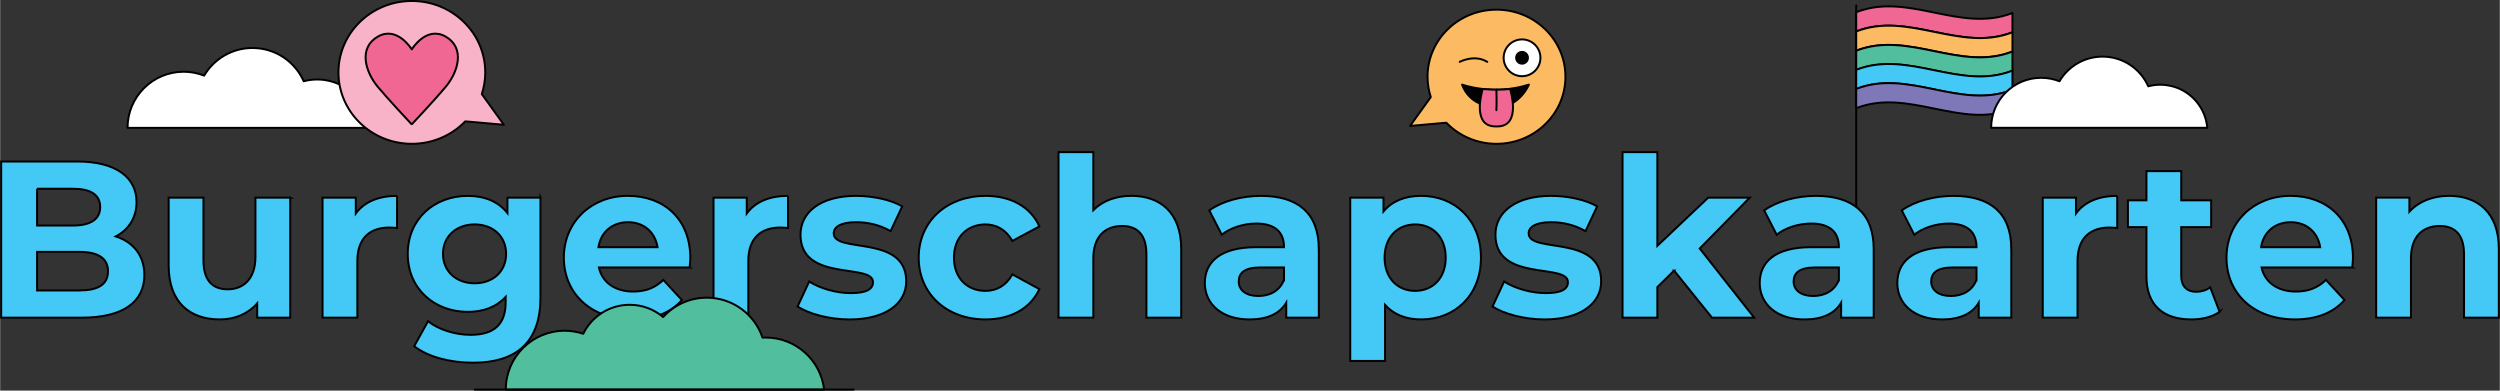 <?xml version="1.0" encoding="UTF-8"?>
<svg id="Layer_1" data-name="Layer 1" xmlns="http://www.w3.org/2000/svg" width="88.71cm" height="13.86cm" viewBox="0 0 2514.57 392.93">
  <rect x="0" y="0" width="2514.57" height="392.93" fill="#333333" stroke="none"/>
  <defs>
    <style>
      .cls-1, .cls-2 {
        fill: #fff;
      }

      .cls-1, .cls-2, .cls-3, .cls-4, .cls-5, .cls-6, .cls-7, .cls-8, .cls-9, .cls-10, .cls-11, .cls-12 {
        stroke-width: 2px;
      }

      .cls-1, .cls-2, .cls-3, .cls-5, .cls-6, .cls-7, .cls-8, .cls-9, .cls-10, .cls-11, .cls-12 {
        stroke-linecap: round;
        stroke-linejoin: round;
      }

      .cls-1, .cls-5 {
        stroke: #000;
      }

      .cls-2, .cls-3, .cls-4, .cls-6, .cls-7, .cls-8, .cls-9, .cls-10, .cls-11, .cls-12 {
        stroke: #010101;
      }

      .cls-3, .cls-5 {
        fill: #51bf9d;
      }

      .cls-4 {
        stroke-miterlimit: 10;
      }

      .cls-4, .cls-10 {
        fill: #44c8f5;
      }

      .cls-6 {
        fill: #f06793;
      }

      .cls-7 {
        fill: #f8b3c9;
      }

      .cls-8 {
        fill: none;
      }

      .cls-9 {
        fill: #010101;
      }

      .cls-11 {
        fill: #fcba63;
      }

      .cls-12 {
        fill: #7e78b8;
      }
    </style>
  </defs>
  <g>
    <line class="cls-8" x1="1867.1" y1="315.66" x2="1867.1" y2="5.5"/>
    <g>
      <path class="cls-6" d="M2024.3,32.46c-52.4,20.61-104.8-21.41-157.2-.8V12.27c52.4-20.61,104.8,21.41,157.2.8v19.39Z"/>
      <path class="cls-11" d="M2024.3,51.85c-52.4,20.61-104.8-21.41-157.2-.8v-19.39c52.4-20.61,104.8,21.41,157.2.8v19.39Z"/>
      <path class="cls-3" d="M2024.3,71.24c-52.4,20.61-104.8-21.41-157.2-.8v-19.39c52.4-20.61,104.8,21.41,157.2.8v19.39Z"/>
      <path class="cls-10" d="M2024.3,90.42c-52.4,20.61-104.8-21.41-157.2-.8v-19.39c52.4-20.61,104.8,21.41,157.2.8v19.39Z"/>
      <path class="cls-12" d="M2024.3,109.65c-52.4,20.61-104.8-21.41-157.2-.8v-19.39c52.4-20.61,104.8,21.41,157.2.8v19.39Z"/>
    </g>
  </g>
  <path class="cls-1" d="M2219.94,125.68c-2.86-19.41-17.48-35.01-36.41-39.27-3.38-.78-6.88-1.19-10.5-1.19-4.19,0-8.26.55-12.12,1.6-7.83-17.6-25.43-29.86-45.96-29.86-18.48,0-34.6,9.95-43.37,24.79-5.69-2.24-11.91-3.48-18.41-3.48-27.79,0-50.32,22.53-50.32,50.32h217.42c-.07-.98-.19-1.95-.33-2.9Z"/>
  <g>
    <path class="cls-4" d="M145.04,276.69c0,27.15-21.54,42.85-62.82,42.85H1v-157.06h76.73c39.26,0,59.46,16.38,59.46,40.83,0,15.71-8.08,27.82-20.87,34.55,17.5,5.61,28.72,19.07,28.72,38.81ZM37.12,189.86v37.02h36.12c17.72,0,27.37-6.28,27.37-18.62s-9.65-18.4-27.37-18.4h-36.12ZM108.47,272.88c0-13.24-10.1-19.52-28.94-19.52h-42.41v38.82h42.41c18.85,0,28.94-5.83,28.94-19.3Z"/>
    <path class="cls-4" d="M291.77,198.84v120.71h-33.21v-14.36c-9.2,10.55-22.66,16.15-37.47,16.15-30.29,0-51.6-17.05-51.6-54.3v-68.21h35v63.05c0,20.19,8.97,29.17,24.46,29.17s27.82-10.32,27.82-32.53v-59.68h35Z"/>
    <path class="cls-4" d="M399.24,197.04v32.31c-2.92-.22-5.16-.45-7.85-.45-19.29,0-32.08,10.54-32.08,33.65v56.99h-35v-120.71h33.43v15.93c8.53-11.67,22.88-17.72,41.51-17.72Z"/>
    <path class="cls-4" d="M543.5,198.84v100.52c0,44.87-24.23,65.51-67.76,65.51-22.89,0-45.1-5.61-59.23-16.6l13.91-25.13c10.32,8.3,27.15,13.69,42.63,13.69,24.68,0,35.45-11.22,35.45-32.98v-5.16c-9.2,10.1-22.44,15.03-38.14,15.03-33.43,0-60.35-23.11-60.35-58.33s26.92-58.33,60.35-58.33c16.83,0,30.74,5.61,39.94,17.28v-15.48h33.21ZM508.95,255.38c0-17.72-13.24-29.62-31.64-29.62s-31.86,11.89-31.86,29.62,13.46,29.62,31.86,29.62,31.64-11.89,31.64-29.62Z"/>
    <path class="cls-4" d="M693.6,269.06h-91.32c3.37,15.03,16.15,24.23,34.55,24.23,12.79,0,21.99-3.81,30.29-11.67l18.62,20.19c-11.22,12.79-28.05,19.52-49.81,19.52-41.73,0-68.88-26.25-68.88-62.15s27.6-62.15,64.39-62.15,62.82,23.78,62.82,62.6c0,2.69-.45,6.51-.67,9.42ZM601.83,248.65h59.46c-2.47-15.26-13.91-25.13-29.62-25.13s-27.37,9.65-29.84,25.13Z"/>
    <path class="cls-4" d="M792.54,197.04v32.31c-2.92-.22-5.16-.45-7.85-.45-19.29,0-32.08,10.54-32.08,33.65v56.99h-35v-120.71h33.43v15.93c8.53-11.67,22.88-17.72,41.51-17.72Z"/>
    <path class="cls-4" d="M802.18,308.33l11.67-25.13c10.77,6.96,27.15,11.67,41.96,11.67,16.15,0,22.21-4.26,22.21-10.99,0-19.74-72.92.45-72.92-47.79,0-22.89,20.64-39.04,55.87-39.04,16.6,0,35,3.81,46.44,10.54l-11.67,24.91c-11.89-6.73-23.78-8.97-34.78-8.97-15.71,0-22.44,4.94-22.44,11.22,0,20.64,72.92.67,72.92,48.24,0,22.44-20.87,38.37-56.99,38.37-20.42,0-41.06-5.61-52.28-13.01Z"/>
    <path class="cls-4" d="M924.01,259.19c0-36.35,28.05-62.15,67.31-62.15,25.35,0,45.32,10.99,54.07,30.74l-27.15,14.58c-6.51-11.44-16.15-16.6-27.15-16.6-17.72,0-31.64,12.34-31.64,33.43s13.91,33.43,31.64,33.43c10.99,0,20.64-4.94,27.15-16.6l27.15,14.81c-8.75,19.3-28.72,30.51-54.07,30.51-39.26,0-67.31-25.8-67.31-62.15Z"/>
    <path class="cls-4" d="M1188.08,250.44v69.1h-35v-63.72c0-19.52-8.97-28.5-24.46-28.5-16.83,0-28.94,10.32-28.94,32.53v59.68h-35v-166.48h35v58.33c9.42-9.42,22.88-14.36,38.37-14.36,28.5,0,50.03,16.6,50.03,53.4Z"/>
    <path class="cls-4" d="M1326.51,250.67v68.88h-32.76v-15.03c-6.51,10.99-19.07,16.83-36.8,16.83-28.27,0-45.1-15.71-45.1-36.57s15.03-36.12,51.83-36.12h27.82c0-15.03-8.97-23.78-27.82-23.78-12.79,0-26.03,4.26-34.78,11.22l-12.56-24.46c13.24-9.42,32.76-14.58,52.05-14.58,36.8,0,58.11,17.05,58.11,53.62ZM1291.5,281.4v-12.34h-24.01c-16.38,0-21.54,6.06-21.54,14.13,0,8.75,7.4,14.58,19.74,14.58,11.67,0,21.76-5.38,25.8-16.38Z"/>
    <path class="cls-4" d="M1489.61,259.19c0,37.92-26.25,62.15-60.13,62.15-15.03,0-27.37-4.71-36.35-14.58v56.32h-35v-164.24h33.43v13.91c8.75-10.55,21.76-15.71,37.92-15.71,33.88,0,60.13,24.23,60.13,62.15ZM1454.16,259.19c0-20.87-13.24-33.43-30.74-33.43s-30.74,12.56-30.74,33.43,13.24,33.43,30.74,33.43,30.74-12.56,30.74-33.43Z"/>
    <path class="cls-4" d="M1501.27,308.33l11.67-25.13c10.77,6.96,27.15,11.67,41.96,11.67,16.15,0,22.21-4.26,22.21-10.99,0-19.74-72.92.45-72.92-47.79,0-22.89,20.64-39.04,55.87-39.04,16.6,0,35,3.81,46.44,10.54l-11.67,24.91c-11.89-6.73-23.78-8.97-34.78-8.97-15.71,0-22.44,4.94-22.44,11.22,0,20.64,72.92.67,72.92,48.24,0,22.44-20.87,38.37-56.99,38.37-20.42,0-41.06-5.61-52.28-13.01Z"/>
    <path class="cls-4" d="M1683.9,272.21l-16.83,16.6v30.74h-35v-166.48h35v94.23l51.16-48.46h41.73l-50.26,51.16,54.75,69.55h-42.41l-38.14-47.34Z"/>
    <path class="cls-4" d="M1884.7,250.67v68.88h-32.76v-15.03c-6.51,10.99-19.07,16.83-36.79,16.83-28.27,0-45.1-15.71-45.1-36.57s15.03-36.12,51.83-36.12h27.82c0-15.03-8.97-23.78-27.82-23.78-12.79,0-26.03,4.26-34.78,11.22l-12.56-24.46c13.24-9.42,32.76-14.58,52.05-14.58,36.8,0,58.11,17.05,58.11,53.62ZM1849.7,281.4v-12.34h-24.01c-16.38,0-21.54,6.06-21.54,14.13,0,8.75,7.4,14.58,19.74,14.58,11.67,0,21.76-5.38,25.8-16.38Z"/>
    <path class="cls-4" d="M2023.13,250.67v68.88h-32.76v-15.03c-6.51,10.99-19.07,16.83-36.8,16.83-28.27,0-45.1-15.71-45.1-36.57s15.03-36.12,51.83-36.12h27.82c0-15.03-8.97-23.78-27.82-23.78-12.79,0-26.03,4.26-34.78,11.22l-12.56-24.46c13.24-9.42,32.76-14.58,52.05-14.58,36.8,0,58.11,17.05,58.11,53.62ZM1988.12,281.4v-12.34h-24.01c-16.38,0-21.54,6.06-21.54,14.13,0,8.75,7.4,14.58,19.74,14.58,11.67,0,21.76-5.38,25.8-16.38Z"/>
    <path class="cls-4" d="M2129.69,197.04v32.31c-2.92-.22-5.16-.45-7.85-.45-19.29,0-32.08,10.54-32.08,33.65v56.99h-35v-120.71h33.43v15.93c8.53-11.67,22.88-17.72,41.51-17.72Z"/>
    <path class="cls-4" d="M2232.67,313.71c-7.18,5.16-17.72,7.63-28.49,7.63-28.49,0-45.1-14.58-45.1-43.3v-49.58h-18.62v-26.92h18.62v-29.39h35v29.39h30.07v26.92h-30.07v49.14c0,10.32,5.61,15.93,15.03,15.93,5.16,0,10.32-1.57,14.13-4.49l9.42,24.68Z"/>
    <path class="cls-4" d="M2366.17,269.06h-91.32c3.37,15.03,16.15,24.23,34.55,24.23,12.79,0,21.99-3.81,30.29-11.67l18.62,20.19c-11.22,12.79-28.05,19.52-49.81,19.52-41.73,0-68.88-26.25-68.88-62.15s27.6-62.15,64.39-62.15,62.82,23.78,62.82,62.6c0,2.69-.45,6.51-.67,9.42ZM2274.4,248.65h59.46c-2.47-15.26-13.91-25.13-29.62-25.13s-27.37,9.65-29.84,25.13Z"/>
    <path class="cls-4" d="M2513.57,250.44v69.1h-35v-63.72c0-19.52-8.97-28.5-24.46-28.5-16.83,0-28.94,10.32-28.94,32.53v59.68h-35v-120.71h33.43v14.13c9.42-10.32,23.56-15.93,39.94-15.93,28.5,0,50.03,16.6,50.03,53.4Z"/>
  </g>
  <g>
    <path class="cls-5" d="M770.06,339.55c-1.06,0-2.1.03-3.15.08-7.93-23.36-30.03-40.17-56.06-40.17-17.42,0-33.08,7.52-43.91,19.5-9.07-7.69-20.81-12.34-33.64-12.34-20.53,0-38.27,11.88-46.75,29.14-5.88-1.96-12.17-3.04-18.71-3.04-32.7,0-59.21,26.51-59.21,59.21h320.24c-3.39-29.48-28.42-52.38-58.81-52.38Z"/>
    <line class="cls-1" x1="477.3" y1="391.93" x2="858.59" y2="391.93"/>
  </g>
  <path class="cls-1" d="M371.55,125.33c-3.2-21.76-19.6-39.25-40.83-44.03-3.79-.88-7.72-1.34-11.78-1.34-4.7,0-9.27.61-13.59,1.79-8.78-19.73-28.52-33.48-51.54-33.48-20.72,0-38.8,11.16-48.62,27.8-6.38-2.51-13.35-3.9-20.64-3.9-31.16,0-56.42,25.26-56.42,56.42h243.79c-.08-1.09-.21-2.19-.37-3.26Z"/>
  <g>
    <path class="cls-7" d="M506.69,125.51l-22.19-30.89c2.25-6.87,3.47-14.19,3.47-21.79,0-39.68-33.06-71.84-73.84-71.84-40.78,0-73.84,32.16-73.84,71.84,0,39.68,33.06,71.84,73.84,71.84,21.18,0,40.27-8.69,53.74-22.6l38.82,3.43Z"/>
    <path class="cls-6" d="M414.05,49.68s-14.55-23.92-33.92-12.98c-20.07,11.34-12.8,35.37-.55,50.28,9.6,11.68,34.13,37.84,34.13,37.84h.57s24.62-26.17,34.22-37.84c12.25-14.91,19.52-38.93-.55-50.28-19.36-10.94-33.92,12.98-33.92,12.98Z"/>
  </g>
  <g>
    <path class="cls-11" d="M1418.31,126.68l20.84-29.01c-2.11-6.46-3.26-13.33-3.26-20.47,0-37.27,31.05-67.48,69.36-67.48,38.31,0,69.36,30.21,69.36,67.48,0,37.27-31.05,67.48-69.36,67.48-19.9,0-37.83-8.17-50.48-21.23l-36.47,3.23Z"/>
    <path class="cls-2" d="M1549.45,58.14c0,10.22-8.28,18.5-18.5,18.5-10.22,0-18.5-8.28-18.5-18.5s8.28-18.5,18.5-18.5c10.22,0,18.5,8.28,18.5,18.5Z"/>
    <circle class="cls-9" cx="1530.95" cy="58.14" r="5.92"/>
    <path class="cls-8" d="M1468.25,62.22s14.83-7.93,27.68,0"/>
    <path class="cls-9" d="M1470.65,85.11s31.35,11.51,67.22,0c0,0-9.32,22.59-31.81,22.59-29.05,0-35.41-22.59-35.41-22.59Z"/>
    <path class="cls-6" d="M1491.41,89.49s-12.14,37.7,12.85,37.7h1.8c24.99,0,12.85-37.7,12.85-37.7,0,0-12.04,1.63-27.5,0Z"/>
    <path class="cls-8" d="M1505.16,90.22s.4,13.21,0,20.62"/>
  </g>
</svg>